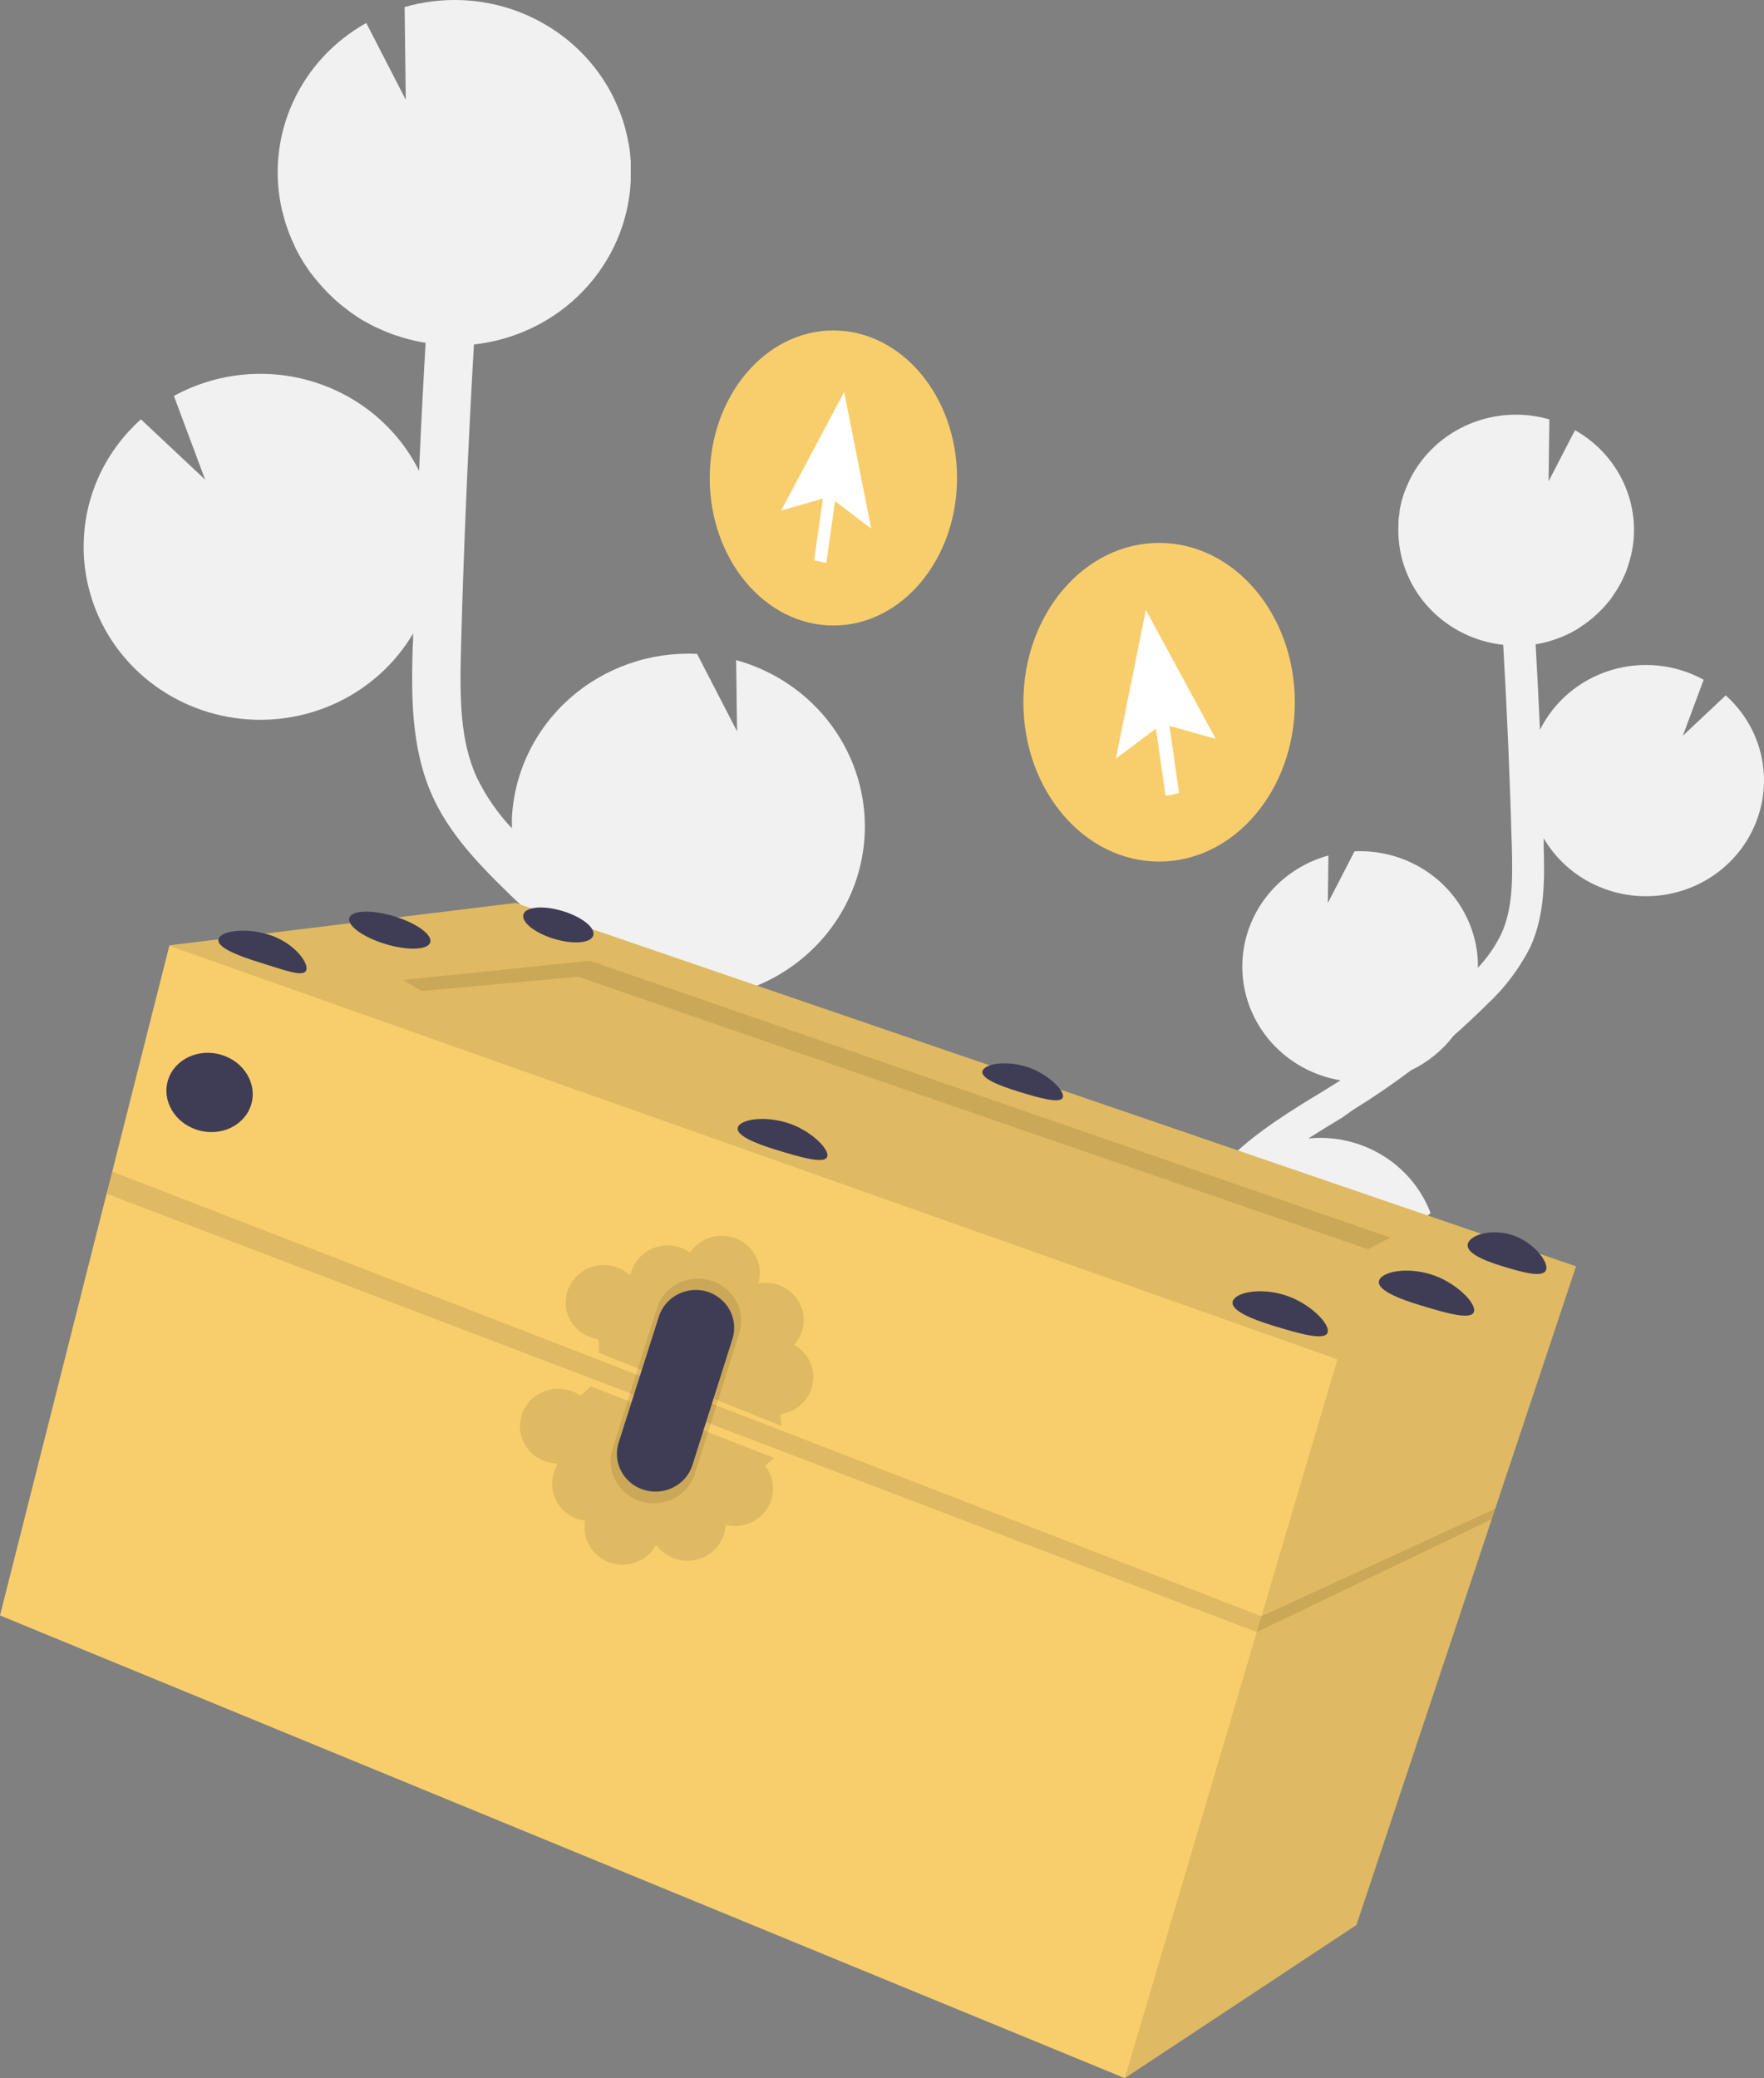 <svg width="242" height="285" viewBox="0 0 242 285" fill="none" xmlns="http://www.w3.org/2000/svg">
<rect x="0" y="0" width="242" height="285" fill="#808080" stroke="none"/>
<path d="M114.33 85.785C123.699 85.785 131.294 76.727 131.294 65.553C131.294 54.379 123.699 45.32 114.33 45.32C104.961 45.32 97.366 54.379 97.366 65.553C97.366 76.727 104.961 85.785 114.33 85.785Z" fill="#F8CE6D"/>
<path d="M113.298 65.49L111.694 76.858L113.362 77.194L114.966 65.826L113.298 65.49Z" fill="white"/>
<path d="M119.518 72.498L113.785 68.119L107.167 70.01L115.811 53.764L119.518 72.498Z" fill="white"/>
<path d="M159.016 118.157C169.299 118.157 177.635 108.374 177.635 96.306C177.635 84.238 169.299 74.455 159.016 74.455C148.733 74.455 140.397 84.238 140.397 96.306C140.397 108.374 148.733 118.157 159.016 118.157Z" fill="#F8CE6D"/>
<path d="M159.981 96.409L158.133 96.775L159.911 109.148L161.759 108.783L159.981 96.409Z" fill="white"/>
<path d="M153.089 104.037L159.442 99.271L166.775 101.328L157.197 83.645L153.089 104.037Z" fill="white"/>
<path d="M181.755 149.5L183.41 148.464L183.898 148.157C180.274 147.555 176.968 145.765 174.524 143.08C172.079 140.396 170.643 136.977 170.45 133.388C170.257 129.798 171.32 126.251 173.464 123.331C175.607 120.411 178.704 118.292 182.243 117.323L182.16 123.846L185.826 116.748C187.95 116.651 190.072 116.965 192.071 117.67C194.071 118.375 195.909 119.459 197.481 120.859C199.052 122.259 200.326 123.948 201.23 125.83C202.134 127.711 202.65 129.749 202.749 131.825C202.749 132.133 202.749 132.424 202.749 132.724C204.041 131.349 205.118 129.795 205.943 128.111C207.499 124.72 207.523 120.892 207.408 116.23C207.159 107.004 206.754 97.706 206.224 88.431C202.397 88.017 198.846 86.281 196.211 83.535C193.576 80.789 192.03 77.213 191.85 73.451C191.826 72.974 191.826 72.496 191.85 72.019C191.85 71.897 191.85 71.776 191.85 71.663C191.85 71.201 191.925 70.748 191.999 70.295C191.995 70.222 191.995 70.149 191.999 70.076C192.057 69.696 192.14 69.324 192.231 68.951C192.231 68.814 192.306 68.676 192.339 68.539C192.454 68.134 192.579 67.73 192.728 67.341C192.777 67.212 192.827 67.09 192.885 66.961C193.001 66.669 193.125 66.386 193.257 66.103C193.323 65.957 193.39 65.803 193.464 65.658L193.522 65.544C195.234 62.241 198.076 59.629 201.553 58.162C205.03 56.696 208.923 56.467 212.555 57.516L212.447 66.006L216.072 58.997C218.42 60.32 220.391 62.2 221.802 64.462C223.213 66.725 224.02 69.298 224.148 71.946C224.215 73.318 224.095 74.692 223.792 76.033V76.033C223.792 76.146 223.726 76.251 223.701 76.365C223.676 76.478 223.594 76.785 223.536 76.988C223.478 77.19 223.379 77.514 223.288 77.797C223.197 78.08 223.155 78.186 223.081 78.38C223.006 78.574 222.841 78.93 222.717 79.189C222.642 79.343 222.576 79.505 222.501 79.667C222.295 80.071 222.071 80.476 221.831 80.864C221.748 81.002 221.649 81.131 221.566 81.261C221.393 81.52 221.219 81.787 221.028 82.07C220.838 82.353 220.788 82.378 220.664 82.523C220.54 82.669 220.309 82.96 220.118 83.171C219.928 83.381 219.845 83.462 219.704 83.608C219.564 83.754 219.307 84.012 219.092 84.207L218.67 84.595L217.934 85.194L217.553 85.485C217.164 85.76 216.775 86.019 216.361 86.295L216.13 86.424C215.789 86.628 215.438 86.814 215.079 86.983L214.615 87.185C214.326 87.314 214.028 87.444 213.722 87.549L213.192 87.735C212.894 87.84 212.596 87.929 212.29 88.01L211.744 88.148C211.413 88.229 211.073 88.294 210.734 88.35H210.668C210.889 92.267 211.087 96.181 211.264 100.093C212.228 98.155 213.587 96.43 215.257 95.024C216.927 93.618 218.874 92.561 220.977 91.918C223.08 91.274 225.296 91.058 227.488 91.282C229.679 91.507 231.801 92.167 233.722 93.222L230.868 100.894L236.751 95.367C239.906 98.187 241.787 102.117 241.981 106.292C242.054 107.758 241.915 109.227 241.567 110.654C240.835 113.751 239.165 116.561 236.776 118.716C234.388 120.872 231.39 122.274 228.175 122.739C224.96 123.205 221.676 122.712 218.751 121.326C215.826 119.94 213.396 117.724 211.777 114.968C211.777 115.364 211.777 115.777 211.777 116.158C211.884 120.269 212.017 125.383 209.923 129.915C208.426 132.86 206.409 135.523 203.965 137.782C202.492 139.247 200.97 140.663 199.414 142.039C197.875 144.052 195.87 145.68 193.563 146.789C190.998 148.721 188.344 150.531 185.603 152.22L184.171 153.239C182.632 154.178 181.051 155.133 179.504 156.128L180.331 156.064C183.761 155.907 187.152 156.82 190.015 158.672C192.879 160.524 195.066 163.219 196.261 166.366L186.149 174.459L197.279 171.934C197.269 174.605 196.569 177.229 195.244 179.565C193.92 181.9 192.013 183.871 189.702 185.293C187.391 186.716 184.75 187.544 182.023 187.701C179.297 187.859 176.575 187.34 174.109 186.194C174.365 186.493 174.613 186.801 174.862 187.108L176.335 188.905C182.955 197.062 184.75 204.799 181.49 210.699L177.526 208.603C180.695 202.857 175.929 195.508 172.801 191.608C172.329 191.017 171.841 190.426 171.353 189.835C167.149 184.729 162.383 178.934 162.499 171.829C162.581 161.114 173.215 154.672 181.755 149.5Z" fill="#F1F1F1"/>
<path d="M101.776 138.712L99.235 137.159C98.987 137.013 98.747 136.859 98.507 136.705C103.928 135.797 108.871 133.112 112.526 129.093C116.18 125.073 118.328 119.958 118.617 114.586C118.906 109.215 117.318 103.908 114.115 99.536C110.911 95.163 106.283 91.987 100.99 90.527L101.114 100.295L95.627 89.669H95.561C92.381 89.525 89.204 89.994 86.209 91.05C83.215 92.107 80.463 93.73 78.11 95.826C75.757 97.923 73.849 100.453 72.496 103.27C71.143 106.088 70.37 109.139 70.223 112.249C70.223 112.702 70.223 113.147 70.223 113.592C68.284 111.53 66.67 109.198 65.431 106.673C63.106 101.606 63.065 95.869 63.247 88.868C63.611 75.046 64.223 61.118 65.018 47.238C70.746 46.615 76.058 44.014 80.002 39.904C83.945 35.794 86.261 30.443 86.533 24.813C86.533 24.084 86.533 23.372 86.533 22.66V22.126C86.483 21.438 86.417 20.758 86.309 20.087C86.309 19.973 86.309 19.868 86.251 19.755C86.152 19.188 86.028 18.63 85.887 18.071C85.838 17.861 85.788 17.659 85.73 17.448C85.556 16.841 85.374 16.25 85.151 15.66C85.085 15.466 85.002 15.279 84.919 15.085C84.746 14.648 84.563 14.227 84.365 13.806C84.257 13.58 84.158 13.361 84.05 13.143C84.019 13.088 83.992 13.031 83.968 12.973C82.03 9.236 79.113 6.068 75.515 3.794C71.917 1.519 67.766 0.218 63.487 0.024C60.793 -0.094 58.098 0.223 55.51 0.963L55.667 13.677L50.246 3.156C45.782 5.647 42.249 9.47 40.164 14.066C38.08 18.661 37.553 23.788 38.661 28.697V28.697C38.661 28.859 38.752 29.021 38.794 29.191C38.868 29.507 38.951 29.814 39.034 30.122C39.117 30.429 39.282 30.931 39.414 31.295C39.547 31.659 39.613 31.878 39.729 32.161C39.886 32.582 40.076 32.971 40.267 33.399C40.374 33.642 40.474 33.885 40.589 34.12C40.896 34.727 41.227 35.325 41.591 35.908C41.715 36.119 41.855 36.313 41.988 36.507C42.253 36.904 42.509 37.316 42.815 37.672C42.989 37.907 43.18 38.126 43.362 38.352C43.544 38.579 43.9 39.008 44.189 39.323L44.801 39.979C45.099 40.286 45.406 40.586 45.72 40.877L46.357 41.452C46.713 41.759 47.085 42.059 47.466 42.342C47.656 42.488 47.838 42.642 48.037 42.787C48.608 43.2 49.196 43.596 49.808 43.953C49.924 44.025 50.048 44.082 50.164 44.147C50.677 44.438 51.198 44.721 51.728 44.956L52.431 45.264C52.87 45.458 53.308 45.644 53.763 45.806C54.028 45.911 54.293 46 54.591 46.089C55.038 46.235 55.493 46.372 55.948 46.494L56.776 46.704C57.28 46.817 57.785 46.914 58.29 47.004H58.389C58.047 52.863 57.749 58.722 57.495 64.581C56.05 61.68 54.014 59.098 51.511 56.994C49.009 54.89 46.093 53.308 42.944 52.345C39.794 51.383 36.476 51.06 33.194 51.397C29.912 51.733 26.734 52.723 23.857 54.303L28.144 65.779L19.331 57.508C16.99 59.598 15.093 62.12 13.75 64.928C12.407 67.736 11.643 70.775 11.502 73.872C11.39 76.066 11.596 78.265 12.115 80.403C13.217 85.03 15.717 89.225 19.289 92.445C22.86 95.665 27.34 97.759 32.145 98.457C36.95 99.156 41.858 98.425 46.233 96.36C50.607 94.294 54.246 90.991 56.676 86.877C56.676 87.476 56.676 88.075 56.618 88.666C56.461 94.825 56.254 102.48 59.391 109.319C61.517 113.956 64.943 117.711 68.319 121.086C70.526 123.287 72.799 125.413 75.138 127.463C77.435 130.482 80.433 132.923 83.885 134.585C87.747 137.472 91.724 140.169 95.818 142.678L98.383 144.232C100.683 145.632 103.05 147.072 105.367 148.562C104.962 148.562 104.54 148.481 104.142 148.464C99.007 148.228 93.927 149.594 89.638 152.367C85.35 155.14 82.074 159.176 80.285 163.889L95.42 175.94L78.763 172.169C78.77 176.176 79.816 180.117 81.802 183.623C83.788 187.128 86.65 190.085 90.12 192.217C93.591 194.348 97.556 195.586 101.648 195.813C105.739 196.041 109.823 195.251 113.518 193.518C113.137 193.971 112.765 194.424 112.393 194.885C111.648 195.792 110.903 196.69 110.183 197.58C100.328 209.792 97.588 221.373 102.463 230.211L108.404 227.079C103.654 218.476 110.796 207.47 115.479 201.675C116.183 200.793 116.911 199.911 117.647 199.021C123.945 191.373 131.078 182.697 130.888 172.063C130.482 156.112 114.569 146.49 101.776 138.712Z" fill="#F1F1F1"/>
<path d="M216.212 173.666L205.124 206.903L204.644 208.352L186.083 263.999L154.306 285L0 221.543L14.622 163.712L15.4 160.669L23.228 129.713L23.245 129.64L70.744 123.83L216.212 173.666Z" fill="#F8CE6D"/>
<path opacity="0.1" d="M216.212 173.666L186.083 263.999L154.306 285L183.476 186.42L23.228 129.713L23.245 129.64L70.744 123.83L216.212 173.666Z" fill="black"/>
<path opacity="0.1" d="M57.851 135.912L55.294 134.391L80.931 131.761L190.758 169.733L187.663 171.319L79.317 133.954L57.851 135.912Z" fill="black"/>
<path opacity="0.1" d="M205.124 206.903L173.049 221.657L15.4 160.669L14.622 163.712L172.412 223.826L204.644 208.352" fill="black"/>
<path d="M34.44 151.547C35.344 148.7 33.53 145.619 30.387 144.664C27.245 143.71 23.964 145.245 23.06 148.092C22.156 150.939 23.971 154.02 27.114 154.975C30.256 155.929 33.536 154.395 34.44 151.547Z" fill="#3F3D56"/>
<path d="M42.021 133.039C41.69 134.091 39.034 133.039 35.658 132.003C32.281 130.968 29.65 129.835 29.981 128.766C30.312 127.698 33.489 127.148 36.866 128.176C40.242 129.203 42.36 131.987 42.021 133.039Z" fill="#3F3D56"/>
<path d="M59.02 129.248C59.353 128.198 57.14 126.592 54.076 125.662C51.012 124.731 48.258 124.828 47.924 125.878C47.591 126.928 49.804 128.534 52.868 129.464C55.932 130.395 58.686 130.298 59.02 129.248Z" fill="#3F3D56"/>
<path d="M113.485 158.629C113.154 159.681 109.836 158.71 106.617 157.731C103.398 156.752 100.89 155.659 101.221 154.607C101.552 153.555 104.606 152.988 107.841 153.935C111.077 154.882 113.833 157.561 113.485 158.629Z" fill="#3F3D56"/>
<path d="M182.135 182.738C181.763 183.919 178.238 182.892 174.82 181.856C171.403 180.82 168.746 179.63 169.119 178.449C169.491 177.267 172.76 176.547 176.177 177.583C179.595 178.619 182.516 181.556 182.135 182.738Z" fill="#3F3D56"/>
<path d="M202.211 179.905C201.83 181.087 198.313 180.059 194.896 179.023C191.478 177.987 188.813 176.798 189.194 175.616C189.575 174.435 192.835 173.714 196.253 174.75C199.67 175.786 202.583 178.724 202.211 179.905Z" fill="#3F3D56"/>
<path d="M212.108 174.135C211.727 175.317 208.798 174.475 206.001 173.617C203.204 172.759 201.036 171.723 201.375 170.542C201.714 169.36 204.536 168.486 207.358 169.344C210.18 170.202 212.48 172.954 212.108 174.135Z" fill="#3F3D56"/>
<path d="M145.816 150.488C145.518 151.426 142.506 150.561 139.643 149.678C136.779 148.796 134.487 147.809 134.793 146.87C135.1 145.931 137.83 145.389 140.727 146.263C143.623 147.137 146.106 149.541 145.816 150.488Z" fill="#3F3D56"/>
<path d="M81.388 128.302C81.722 127.252 79.848 125.75 77.203 124.946C74.558 124.143 72.144 124.343 71.81 125.393C71.477 126.443 73.351 127.946 75.996 128.749C78.641 129.552 81.055 129.352 81.388 128.302Z" fill="#3F3D56"/>
<path opacity="0.1" d="M111.35 190.394C111.703 189.282 111.657 188.086 111.221 187.003C110.785 185.92 109.984 185.015 108.95 184.437C109.443 183.89 109.812 183.248 110.034 182.552C110.303 181.707 110.343 180.809 110.15 179.944C109.957 179.08 109.539 178.279 108.935 177.62C108.332 176.962 107.563 176.467 106.706 176.185C105.849 175.904 104.931 175.844 104.043 176.013C104.392 174.838 104.299 173.58 103.78 172.467C103.262 171.353 102.353 170.459 101.218 169.945C100.083 169.431 98.797 169.332 97.594 169.666C96.39 169.999 95.349 170.744 94.659 171.764C93.986 171.288 93.207 170.976 92.386 170.853C91.566 170.73 90.727 170.8 89.939 171.057C89.151 171.314 88.438 171.751 87.857 172.331C87.276 172.911 86.845 173.618 86.599 174.394C86.599 174.507 86.541 174.613 86.516 174.718L86.334 174.807C85.754 174.295 85.063 173.917 84.313 173.701C83.563 173.485 82.773 173.436 82.001 173.558C81.23 173.68 80.496 173.969 79.853 174.405C79.211 174.841 78.677 175.412 78.29 176.077C77.903 176.741 77.673 177.482 77.618 178.244C77.562 179.007 77.682 179.772 77.969 180.483C78.256 181.195 78.702 181.834 79.275 182.354C79.847 182.875 80.532 183.263 81.278 183.491C81.548 183.574 81.825 183.634 82.106 183.669L82.172 185.546L107.212 195.557L107.047 193.939C108.034 193.808 108.963 193.406 109.725 192.778C110.487 192.15 111.051 191.323 111.35 190.394V190.394Z" fill="black"/>
<path opacity="0.1" d="M105.5 206.466C104.964 207.506 104.082 208.337 102.999 208.821C101.916 209.305 100.696 209.413 99.541 209.129C99.514 209.856 99.325 210.569 98.987 211.217C98.679 211.818 98.252 212.353 97.732 212.792C97.212 213.232 96.609 213.567 95.956 213.778C95.304 213.989 94.615 214.073 93.93 214.023C93.244 213.974 92.575 213.793 91.962 213.491C91.195 213.112 90.533 212.556 90.033 211.872C89.448 212.949 88.488 213.786 87.327 214.232C86.167 214.678 84.881 214.704 83.703 214.305C82.524 213.905 81.53 213.107 80.901 212.054C80.271 211.001 80.047 209.763 80.269 208.562C79.693 208.485 79.134 208.315 78.614 208.061C77.375 207.452 76.435 206.387 75.999 205.1C75.563 203.813 75.667 202.41 76.288 201.198L76.454 200.898L76.388 200.712C75.63 200.69 74.887 200.504 74.211 200.17C72.968 199.554 72.026 198.48 71.592 197.185C71.158 195.889 71.269 194.479 71.898 193.263C72.528 192.047 73.626 191.125 74.951 190.701C76.275 190.277 77.718 190.385 78.961 191.001C79.206 191.121 79.441 191.259 79.665 191.413L81.038 190.111L106.228 199.96L104.962 201.012C105.571 201.777 105.945 202.697 106.041 203.663C106.136 204.628 105.948 205.601 105.5 206.466Z" fill="black"/>
<path opacity="0.1" d="M90.124 179.379L84.042 198.657C83.593 200.07 83.715 201.598 84.381 202.927C85.047 204.255 86.208 205.284 87.625 205.803V205.803C88.379 206.077 89.182 206.198 89.985 206.158C90.789 206.119 91.575 205.919 92.297 205.572C93.019 205.226 93.661 204.738 94.183 204.141C94.706 203.543 95.099 202.847 95.338 202.096L101.42 182.811C101.653 182.063 101.728 181.276 101.64 180.499C101.553 179.722 101.306 178.97 100.913 178.289C100.52 177.608 99.989 177.012 99.354 176.537C98.719 176.063 97.991 175.719 97.216 175.527C95.755 175.163 94.206 175.359 92.888 176.075C91.569 176.791 90.58 177.973 90.124 179.379V179.379Z" fill="black"/>
<path d="M90.389 180.553L84.87 197.839C84.465 199.106 84.574 200.477 85.173 201.668C85.772 202.86 86.816 203.78 88.089 204.241C88.764 204.486 89.484 204.593 90.204 204.557C90.924 204.521 91.628 204.342 92.275 204.031C92.922 203.72 93.497 203.283 93.965 202.747C94.433 202.211 94.785 201.588 94.998 200.915L100.485 183.62C100.698 182.946 100.768 182.237 100.692 181.536C100.616 180.835 100.394 180.156 100.041 179.542C99.688 178.927 99.211 178.389 98.638 177.96C98.066 177.532 97.41 177.221 96.711 177.049V177.049C95.4 176.738 94.016 176.927 92.842 177.578C91.668 178.229 90.791 179.293 90.389 180.553V180.553Z" fill="#3F3D56"/>
</svg>
